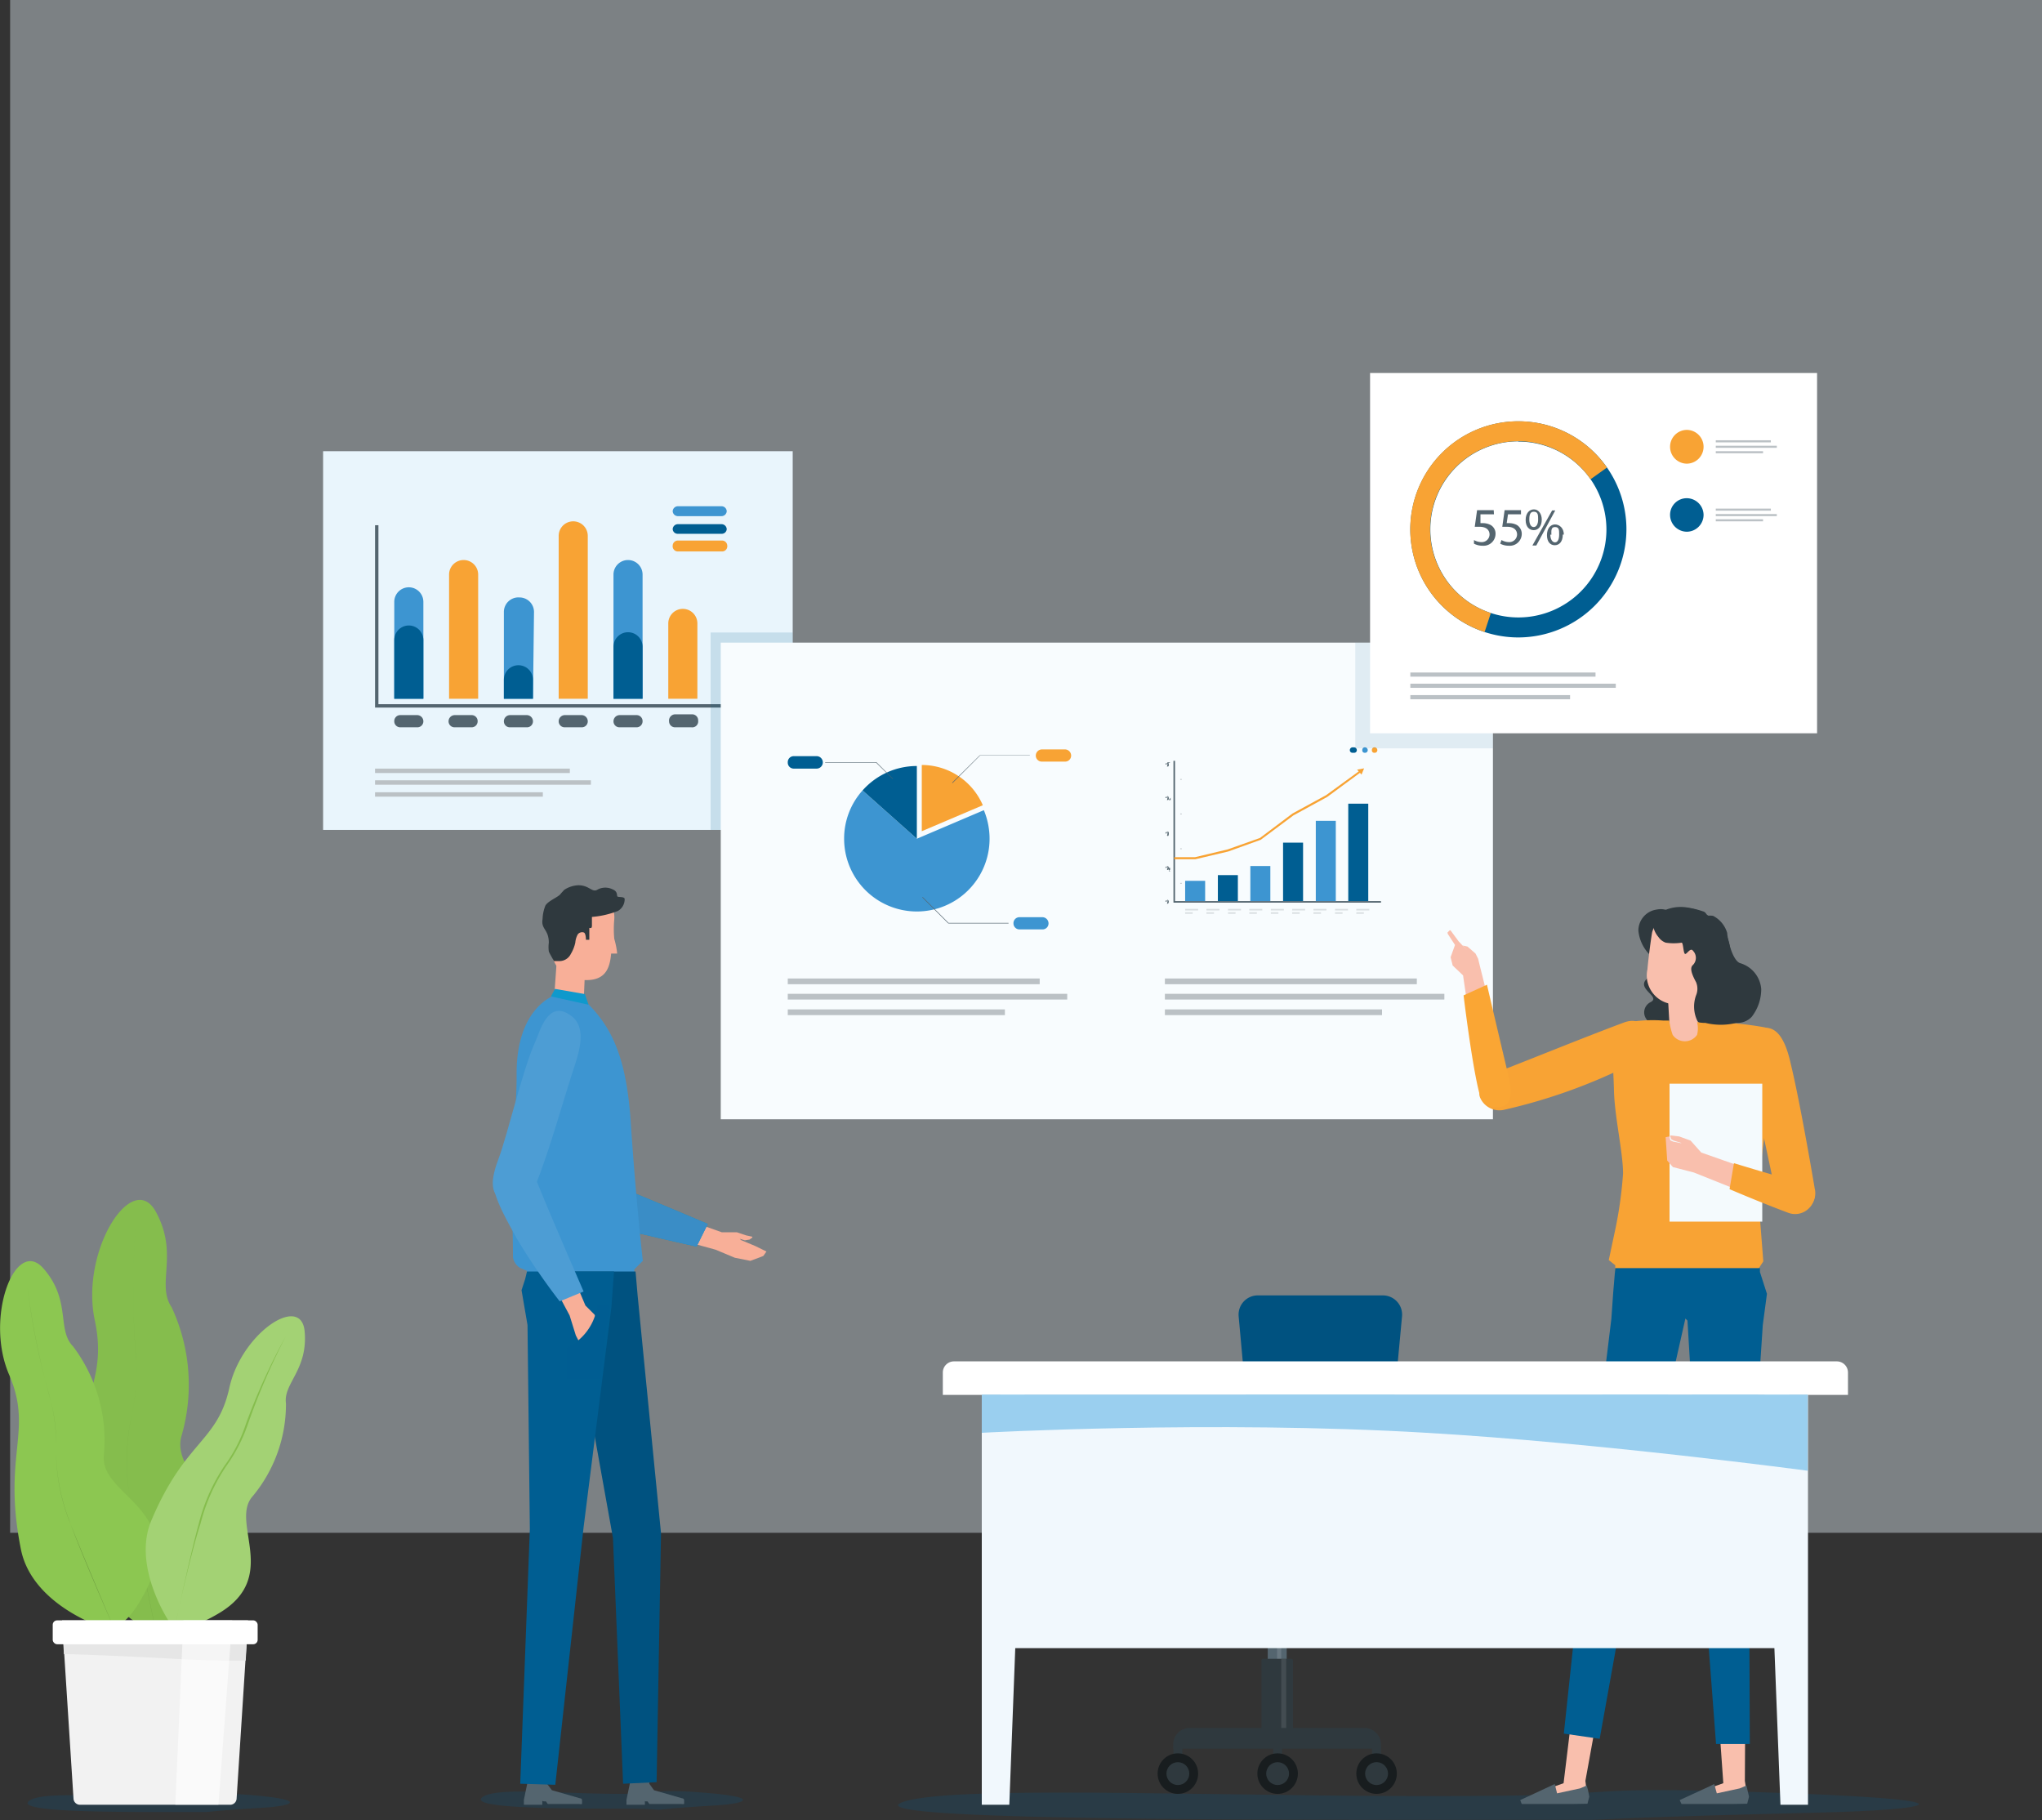 <svg xmlns="http://www.w3.org/2000/svg" viewBox="0 0 78.62 70.07"><rect x="0" y="0" width="78.62" height="70.07" fill="#333333" stroke="none"/><defs><style>.cls-1,.cls-2{fill:#e9f5fc;}.cls-1{opacity:0.4;}.cls-3{fill:#bbc1c5;}.cls-4{fill:#3d95d1;}.cls-29,.cls-32,.cls-5{fill:#005e92;}.cls-6{fill:#f8a334;}.cls-7{fill:#54656f;}.cls-25,.cls-8{fill:#005d92;}.cls-26,.cls-8{opacity:0.2;}.cls-9{fill:#85bd4d;}.cls-10{fill:#648e3a;}.cls-11{fill:#8cc751;}.cls-12{fill:#69953d;}.cls-13{fill:#a3d274;}.cls-14{fill:#f2f2f2;}.cls-15{fill:#e6e6e6;}.cls-16{fill:#fff;}.cls-17{opacity:0.6;}.cls-18{fill:#f8af98;}.cls-19{fill:#0092c8;}.cls-20{fill:#3a8dc6;}.cls-21{fill:#2f393e;}.cls-22{fill:#0f99cc;}.cls-23{fill:#005280;}.cls-24{fill:#4d9dd4;}.cls-26{fill:#bfc3c9;}.cls-27{fill:#596165;}.cls-27,.cls-31{opacity:0.5;}.cls-28{fill:#181d1f;}.cls-29{opacity:0.15;}.cls-30{fill:#f8fcfe;}.cls-32{opacity:0.1;}.cls-33{fill:#f9bfad;}.cls-34{fill:#faa634;}.cls-35{fill:#f4fafd;}.cls-36{fill:#f1f8fd;}.cls-37{fill:#76beea;opacity:0.7;}</style></defs><g id="Слой_2" data-name="Слой 2"><g id="Layer_1" data-name="Layer 1"><rect class="cls-1" x="0.39" width="78.23" height="59.01"/><rect class="cls-2" x="12.44" y="17.37" width="18.08" height="14.58"/><rect class="cls-3" x="14.44" y="29.59" width="7.5" height="0.17"/><rect class="cls-3" x="14.44" y="30.04" width="8.31" height="0.17"/><rect class="cls-3" x="14.44" y="30.5" width="6.46" height="0.17"/><path class="cls-4" d="M27.79,19.87h-1.7a.2.2,0,0,1-.19-.19h0a.2.2,0,0,1,.19-.19h1.7a.2.2,0,0,1,.19.19h0A.2.2,0,0,1,27.79,19.87Z"/><path class="cls-5" d="M27.79,20.55h-1.7a.19.19,0,0,1-.19-.18h0a.2.2,0,0,1,.19-.19h1.7a.2.2,0,0,1,.19.19h0A.19.19,0,0,1,27.79,20.55Z"/><path class="cls-6" d="M27.79,21.23h-1.7A.2.2,0,0,1,25.9,21h0a.2.2,0,0,1,.19-.19h1.7A.2.2,0,0,1,28,21h0A.2.2,0,0,1,27.79,21.23Z"/><path class="cls-4" d="M20.52,26.9H19.4V23.57A.56.56,0,0,1,20,23h0a.56.56,0,0,1,.56.56Z"/><path class="cls-5" d="M20.52,26.9H19.4v-.73a.56.56,0,0,1,.56-.56h0a.56.56,0,0,1,.56.56Z"/><path class="cls-6" d="M22.63,26.9H21.51V20.63a.56.56,0,0,1,.56-.56h0a.56.56,0,0,1,.56.56Z"/><path class="cls-4" d="M24.74,26.9H23.62V22.11a.56.56,0,0,1,.56-.55h0a.56.56,0,0,1,.56.55Z"/><path class="cls-5" d="M24.74,26.9H23.62v-2a.56.56,0,0,1,.56-.56h0a.56.56,0,0,1,.56.56Z"/><path class="cls-6" d="M26.85,26.9H25.73V24a.56.56,0,0,1,.56-.56h0a.56.56,0,0,1,.56.56Z"/><path class="cls-4" d="M16.3,26.9H15.18V23.17a.56.56,0,0,1,.56-.56h0a.56.56,0,0,1,.56.56Z"/><path class="cls-5" d="M16.3,26.9H15.18V24.64a.56.56,0,0,1,.56-.56h0a.56.56,0,0,1,.56.56Z"/><path class="cls-6" d="M18.41,26.9H17.29V22.11a.56.56,0,0,1,.56-.55h0a.56.56,0,0,1,.56.55Z"/><path class="cls-7" d="M16.06,28h-.65a.23.23,0,0,1-.23-.23h0a.23.23,0,0,1,.23-.24h.65a.24.24,0,0,1,.24.24h0A.23.23,0,0,1,16.06,28Z"/><path class="cls-7" d="M18.16,28h-.65a.23.23,0,0,1-.24-.23h0a.24.24,0,0,1,.24-.24h.65a.23.23,0,0,1,.23.24h0A.23.23,0,0,1,18.16,28Z"/><path class="cls-7" d="M20.28,28h-.64a.23.23,0,0,1-.24-.23h0a.24.24,0,0,1,.24-.24h.64a.24.24,0,0,1,.24.24h0A.23.23,0,0,1,20.28,28Z"/><path class="cls-7" d="M22.39,28h-.64a.23.23,0,0,1-.24-.23h0a.24.24,0,0,1,.24-.24h.64a.24.24,0,0,1,.24.24h0A.23.23,0,0,1,22.39,28Z"/><path class="cls-7" d="M24.51,28h-.65a.23.23,0,0,1-.24-.23h0a.24.24,0,0,1,.24-.24h.65a.23.23,0,0,1,.23.24h0A.23.23,0,0,1,24.51,28Z"/><path class="cls-7" d="M26.62,28H26a.23.23,0,0,1-.24-.23h0A.24.24,0,0,1,26,27.5h.65a.23.23,0,0,1,.23.24h0A.23.23,0,0,1,26.62,28Z"/><polygon class="cls-7" points="27.78 27.24 14.44 27.24 14.44 20.22 14.57 20.22 14.57 27.11 27.78 27.11 27.78 27.24"/><path class="cls-8" d="M56.44,70.06c-9.58,0-23.82,0-21.64-.7s13.67-.11,23.1-.23c4.55-.06,3.22-.34,9.39-.15,9.64.3,7,.7,2.78.8-7.77.19-8.23.27-8.86.28Z"/><path class="cls-8" d="M24.13,69.63c-2.46,0-6.12,0-5.56-.44s3.51-.07,5.93-.14A10.93,10.93,0,0,1,26.91,69c2.48.18,1.81.43.72.5-2,.12-2.11.17-2.28.17S25.09,69.63,24.13,69.63Z"/><path class="cls-8" d="M6.68,69.76c-2.46,0-6.12,0-5.56-.43s3.51-.08,5.94-.15a11.51,11.51,0,0,1,2.41-.09c2.47.19,1.8.43.71.5-2,.12-2.11.17-2.27.17Z"/><path class="cls-9" d="M5.6,62.71S2.73,61,2.7,58.5c-.05-4.35,1.52-5,.95-7.67S5.1,45,6,46.65s0,2.78.61,3.68A7.07,7.07,0,0,1,7,55.24c-.55,1.71,3,3,.82,6C6.31,63.37,5.6,62.71,5.6,62.71Z"/><path class="cls-10" d="M6,62.8H6s-.76-3.6-1-5.13a8.67,8.67,0,0,1,.08-3.24,7.71,7.71,0,0,0,.14-2.35,32.86,32.86,0,0,1,0-4.79h0a32.59,32.59,0,0,0,0,4.77,7.83,7.83,0,0,1-.14,2.37A8.56,8.56,0,0,0,5,57.67C5.24,59.2,6,62.76,6,62.8Z"/><path class="cls-11" d="M4,62.67s-2.74-.85-3.19-3C.07,56,1.3,55.12.35,52.92s.24-5.32,1.32-4.09.51,2.36,1.14,3A6,6,0,0,1,4,56c-.18,1.58,3,2,1.73,5C4.75,63.08,4,62.67,4,62.67Z"/><path class="cls-12" d="M4.38,62.66l0,0S3.1,59.76,2.65,58.49a7.59,7.59,0,0,1-.49-2.78,6.57,6.57,0,0,0-.28-2.05,28.85,28.85,0,0,1-.82-4.09h0a27.07,27.07,0,0,0,.82,4.08,6.94,6.94,0,0,1,.28,2.06,7.52,7.52,0,0,0,.48,2.77C3.13,59.74,4.37,62.63,4.38,62.66Z"/><path class="cls-13" d="M6.5,62.41s-1.42-2.12-.67-3.88c1.3-3.08,2.54-3,3-5.1s2.77-3.65,2.9-2.17-.83,2-.72,2.77A5.54,5.54,0,0,1,9.73,57.6c-.9,1,1.07,3.09-1.29,4.5C6.77,63.1,6.5,62.41,6.5,62.41Z"/><path class="cls-9" d="M6.74,62.6h0s.59-2.78.91-3.93a7.09,7.09,0,0,1,1-2.25,5.72,5.72,0,0,0,.82-1.61A24.12,24.12,0,0,1,11,51.45h0a26,26,0,0,0-1.45,3.36,6.22,6.22,0,0,1-.83,1.62,7,7,0,0,0-1,2.23C7.33,59.83,6.74,62.57,6.74,62.6Z"/><path class="cls-14" d="M8.85,69.48H3.09a.25.25,0,0,1-.26-.24l-.44-6.86H9.55l-.44,6.86A.25.25,0,0,1,8.85,69.48Z"/><path class="cls-15" d="M8.52,63.93c.17,0,.79,0,.94,0l.09-1.52H2.39l.07,1.27c.59,0,3.2.12,3.87.16S8.05,63.92,8.52,63.93Z"/><rect class="cls-16" x="2.03" y="62.38" width="7.89" height="0.92" rx="0.17"/><g class="cls-17"><polygon class="cls-16" points="7.06 62.38 6.75 69.48 8.41 69.48 8.94 62.38 7.06 62.38"/></g><path class="cls-7" d="M20.88,69.33h0v.15h-.71l0-.19h0l.15-.72h.74v.1l.19.25,1.08.31s.08,0,.08.08v.14a.26.26,0,0,1-.11,0H21.09l-.07-.1-.08,0Z"/><path class="cls-7" d="M24.83,69.33h0v.15h-.71l0-.19h0l.15-.72H25l0,.1.18.25,1.08.31s.08,0,.08.08v.14a.24.24,0,0,1-.1,0H25l-.07-.1-.08,0Z"/><polygon class="cls-18" points="28.86 47.72 28.68 47.75 28.48 47.69 28.53 47.74 29.08 47.97 29.51 48.18 29.39 48.35 29.32 48.38 28.89 48.54 28.29 48.42 27.55 48.11 26.02 47.69 26.3 46.91 27.79 47.44 28.37 47.44 28.73 47.56 28.96 47.61 28.97 47.64 28.86 47.72"/><path class="cls-19" d="M22.11,39.46c.44,0,.88.24.93,1.6s.09,3.43,0,4.8c0,.36-.09.8-.72.85s-.9-.14-1-1.21c-.09-1.31-.14-3.38-.15-4.61C21.2,40.49,21.18,39.53,22.11,39.46Z"/><path class="cls-19" d="M27.25,47.12S24,45.74,22.89,45.31a.92.92,0,0,0-1.37.77c-.12.71,1.26.94,2.18,1.18s3.12.73,3.12.73Z"/><path class="cls-20" d="M22.11,39.46c.44,0,.88.24.93,1.6s.09,3.43,0,4.8c0,.36-.09.8-.72.85s-.9-.14-1-1.21c-.09-1.31-.14-3.38-.15-4.61C21.2,40.49,21.18,39.53,22.11,39.46Z"/><path class="cls-20" d="M27.25,47.12S24,45.74,22.89,45.31a.92.92,0,0,0-1.37.77c-.12.71,1.26.94,2.18,1.18s3.12.73,3.12.73Z"/><polygon class="cls-18" points="21.46 36.65 22.55 36.73 22.46 38.86 21.32 38.62 21.46 36.65"/><path class="cls-18" d="M23.76,36.71l-.23,0c-.06.68-.29,1.13-1.28,1a1.18,1.18,0,0,1-1-1.35c0-.1.06-1.37.08-1.46l.49-.33.9-.17.69.26a1,1,0,0,1,.24.74,4,4,0,0,0,0,.74C23.74,36.45,23.76,36.68,23.76,36.71Z"/><path class="cls-21" d="M21.55,37h-.22s-.17-.29-.2-.37a1.36,1.36,0,0,1,0-.34c0-.52-.31-.51-.24-.91a1.52,1.52,0,0,1,.11-.52c.11-.18.48-.32.57-.43s0,0,.15-.17a1.06,1.06,0,0,1,.55-.18c.43,0,.53.31.75.16a.63.63,0,0,1,.57,0c.2.08.15.23.18.27s.26,0,.28.09a.52.52,0,0,1-.26.47,3.54,3.54,0,0,1-1,.23c0,.11,0,.17,0,.33s-.09.07-.1.1c0,.2,0,.36,0,.45l-.13,0s0-.25-.08-.28-.19,0-.24.08a.8.8,0,0,0-.09.31,1.43,1.43,0,0,1-.17.43A.49.49,0,0,1,21.55,37Z"/><path class="cls-4" d="M24.42,48.87l0,.61-4.14-.1v-.46l-.26-.11a.61.61,0,0,1-.27-.4c0-1.28-.07-2,0-3.81,0-1.2.15-2.06.14-3.28,0-2.54,1.46-3,1.46-3l1.18.22c1.05,1,1.6,2.21,1.76,4.74.2,3,.46,5.26.46,5.26Z"/><polygon class="cls-22" points="22.52 38.27 21.37 38.07 21.21 38.36 22.66 38.68 22.52 38.27"/><polygon class="cls-23" points="21.75 48.95 24.47 48.95 24.55 49.88 25.45 59.03 25.28 68.61 23.99 68.67 23.6 59.21 22.01 50.35 21.75 48.95"/><polygon class="cls-5" points="20.29 48.95 23.64 48.95 23.54 50.32 22.47 58.79 21.38 68.71 20.03 68.67 20.4 58.87 20.31 51.01 20.08 49.67 20.22 49.24 20.29 48.95"/><polygon class="cls-18" points="22.89 51.06 22.9 51.05 22.97 51.2 23.07 51.48 23.12 51.51 23.22 51.49 23.16 51.08 22.89 50.61 22.54 50.26 21.88 48.7 21 48.9 21.93 50.64 22.17 51.41 22.52 52.09 23.09 51.96 23.2 51.88 23.02 51.45 22.89 51.06"/><path class="cls-24" d="M21.91,39.05c.36.23.66.64.24,1.9s-1,3.37-1.51,4.62c-.14.33-.45.89-1.07.72s-.77-.63-.39-1.64.93-3.45,1.44-4.57C20.78,39.73,21.08,38.52,21.91,39.05Z"/><path class="cls-24" d="M22.47,49.72s-1.27-2.92-1.73-4.06c-.17-.43-.53-1.17-1.51-.62-.66.37.21,1.79.66,2.63a25.41,25.41,0,0,0,1.66,2.43Z"/><path class="cls-25" d="M23,50.23a2.08,2.08,0,0,1-1.17,1.65v1.21h1.29l.09-1,.23-1.66v-.21Z"/><rect class="cls-20" x="50.41" y="52.5" width="1" height="6.76"/><path class="cls-23" d="M52.26,56.36H49.4a1.31,1.31,0,0,1-1.3-1.18l-.41-4.5a.74.74,0,0,1,.73-.81h4.82a.74.74,0,0,1,.74.81l-.42,4.5A1.3,1.3,0,0,1,52.26,56.36Z"/><rect class="cls-7" x="48.81" y="59.88" width="0.73" height="6.82"/><rect class="cls-26" x="49.17" y="59.88" width="0.16" height="6.82"/><path class="cls-21" d="M48.62,63.86h1.1a.06.06,0,0,1,.06.06v2.69a0,0,0,0,1,0,0H48.57a0,0,0,0,1,0,0V63.92A.06.06,0,0,1,48.62,63.86Z"/><rect class="cls-27" x="49.33" y="63.86" width="0.19" height="2.74"/><path class="cls-21" d="M49.41,62.93h.16a0,0,0,0,1,0,0v8a0,0,0,0,1,0,0h-.16a.64.64,0,0,1-.64-.64V63.56A.64.64,0,0,1,49.41,62.93Z" transform="translate(116.1 17.75) rotate(90)"/><rect class="cls-21" x="45.18" y="67.25" width="0.34" height="0.87"/><rect class="cls-21" x="52.83" y="67.25" width="0.34" height="0.87"/><rect class="cls-21" x="49.02" y="67.25" width="0.34" height="0.87"/><circle class="cls-28" cx="53" cy="68.28" r="0.78"/><path class="cls-21" d="M53.44,68.28a.44.44,0,1,1-.44-.44A.44.44,0,0,1,53.44,68.28Z"/><circle class="cls-28" cx="45.35" cy="68.28" r="0.78"/><circle class="cls-21" cx="45.35" cy="68.28" r="0.44"/><circle class="cls-28" cx="49.19" cy="68.28" r="0.78"/><circle class="cls-21" cx="49.19" cy="68.28" r="0.44"/><path class="cls-20" d="M50.9,59.88H47.46a2.42,2.42,0,0,1-.76-.12l-1.92-.85h8.47l-1.64.87A2.44,2.44,0,0,1,50.9,59.88Z"/><path class="cls-23" d="M53.23,57.83H44.81a.43.43,0,0,0-.44.44v.2a.43.43,0,0,0,.44.44h8.42a.44.44,0,0,0,.44-.44v-.2A.44.44,0,0,0,53.23,57.83Z"/><rect class="cls-29" x="27.36" y="24.35" width="3.16" height="7.6"/><rect class="cls-30" x="27.75" y="24.74" width="29.73" height="18.35"/><path class="cls-6" d="M37.84,31a2.56,2.56,0,0,0-2.35-1.55h0V32Z"/><path class="cls-4" d="M37.88,31.19l-2.58,1.1-2.09-1.86a2.77,2.77,0,0,0-.71,1.86,2.8,2.8,0,0,0,5.6,0A2.88,2.88,0,0,0,37.88,31.19Z"/><path class="cls-5" d="M35.3,29.49a2.79,2.79,0,0,0-2.09.94l2.09,1.86Z"/><polygon class="cls-7" points="38.83 35.55 36.51 35.55 36.51 35.55 35.51 34.55 35.52 34.53 36.52 35.53 38.83 35.53 38.83 35.55"/><path class="cls-4" d="M40.13,35.78h-.88a.23.23,0,0,1-.23-.23h0a.23.23,0,0,1,.23-.24h.88a.24.24,0,0,1,.24.24h0A.23.23,0,0,1,40.13,35.78Z"/><polygon class="cls-7" points="34.37 29.99 33.73 29.36 31.77 29.36 31.77 29.34 33.74 29.34 33.74 29.34 34.38 29.98 34.37 29.99"/><path class="cls-5" d="M31.44,29.59h-.88a.23.23,0,0,1-.23-.24h0a.23.23,0,0,1,.23-.24h.88a.24.24,0,0,1,.24.24h0A.24.24,0,0,1,31.44,29.59Z"/><polygon class="cls-7" points="36.67 30.15 36.66 30.13 37.72 29.08 39.65 29.08 39.65 29.09 37.73 29.09 36.67 30.15"/><path class="cls-6" d="M41,29.32h-.88a.23.23,0,0,1-.24-.23h0a.24.24,0,0,1,.24-.24H41a.24.24,0,0,1,.24.24h0A.23.23,0,0,1,41,29.32Z"/><rect class="cls-3" x="30.33" y="37.67" width="9.7" height="0.22"/><rect class="cls-3" x="30.33" y="38.26" width="10.76" height="0.22"/><rect class="cls-3" x="30.33" y="38.86" width="8.36" height="0.22"/><rect class="cls-3" x="44.85" y="37.67" width="9.7" height="0.22"/><rect class="cls-3" x="44.85" y="38.26" width="10.76" height="0.22"/><rect class="cls-3" x="44.85" y="38.86" width="8.36" height="0.22"/><polygon class="cls-7" points="53.17 34.75 45.18 34.75 45.18 29.29 45.24 29.29 45.24 34.69 53.17 34.69 53.17 34.75"/><g class="cls-31"><rect class="cls-3" x="45.63" y="35.12" width="0.29" height="0.06"/><rect class="cls-3" x="45.63" y="34.99" width="0.5" height="0.06"/></g><g class="cls-31"><rect class="cls-3" x="46.45" y="35.12" width="0.29" height="0.06"/><rect class="cls-3" x="46.45" y="34.99" width="0.5" height="0.06"/></g><g class="cls-31"><rect class="cls-3" x="47.28" y="35.12" width="0.29" height="0.06"/><rect class="cls-3" x="47.28" y="34.99" width="0.5" height="0.06"/></g><g class="cls-31"><rect class="cls-3" x="48.1" y="35.12" width="0.29" height="0.06"/><rect class="cls-3" x="48.1" y="34.99" width="0.5" height="0.06"/></g><g class="cls-31"><rect class="cls-3" x="48.93" y="35.12" width="0.29" height="0.06"/><rect class="cls-3" x="48.93" y="34.99" width="0.5" height="0.06"/></g><g class="cls-31"><rect class="cls-3" x="49.75" y="35.12" width="0.29" height="0.06"/><rect class="cls-3" x="49.75" y="34.99" width="0.5" height="0.06"/></g><g class="cls-31"><rect class="cls-3" x="50.57" y="35.12" width="0.29" height="0.06"/><rect class="cls-3" x="50.57" y="34.99" width="0.5" height="0.06"/></g><g class="cls-31"><rect class="cls-3" x="51.4" y="35.12" width="0.29" height="0.06"/><rect class="cls-3" x="51.4" y="34.99" width="0.5" height="0.06"/></g><g class="cls-31"><rect class="cls-3" x="52.22" y="35.12" width="0.29" height="0.06"/><rect class="cls-3" x="52.22" y="34.99" width="0.5" height="0.06"/></g><path class="cls-5" d="M52.13,28.77h-.05a.11.11,0,0,0-.11.11h0a.1.1,0,0,0,.11.1h.05a.1.1,0,0,0,.11-.1h0A.11.11,0,0,0,52.13,28.77Z"/><path class="cls-4" d="M52.55,28.77h0a.1.1,0,0,0-.1.11h0a.09.09,0,0,0,.1.1h0a.1.1,0,0,0,.11-.1h0A.11.11,0,0,0,52.55,28.77Z"/><path class="cls-6" d="M52.82,28.88h0a.09.09,0,0,0,.1.1h0a.1.1,0,0,0,.11-.1h0a.11.11,0,0,0-.11-.11h0A.1.1,0,0,0,52.82,28.88Z"/><rect class="cls-3" x="45.44" y="29.99" width="0.06" height="0.03"/><path class="cls-3" d="M53.09,30H53v0h.12Zm-.23,0h-.11v0h.11Zm-.22,0h-.11v0h.11Zm-.22,0H52.3v0h.12Zm-.23,0h-.11v0h.11ZM52,30h-.11v0H52Zm-.22,0h-.12v0h.12Zm-.23,0h-.11v0h.11Zm-.22,0h-.11v0h.11Zm-.22,0H51v0h.12Zm-.23,0h-.11v0h.11Zm-.22,0h-.11v0h.11Zm-.22,0h-.12v0h.12Zm-.23,0h-.11v0h.11ZM50,30h-.11v0H50Zm-.22,0h-.12v0h.12Zm-.23,0H49.4v0h.11Zm-.22,0h-.11v0h.11Zm-.22,0H49v0h.12Zm-.23,0h-.11v0h.11Zm-.22,0h-.11v0h.11Zm-.22,0h-.12v0h.12Zm-.23,0h-.11v0h.11ZM48,30h-.11v0H48Zm-.22,0h-.12v0h.12Zm-.23,0h-.11v0h.11Zm-.22,0h-.11v0h.11Zm-.22,0h-.12v0h.12Zm-.23,0h-.11v0h.11Zm-.22,0H46.5v0h.11Zm-.22,0h-.12v0h.12Zm-.23,0h-.11v0h.11Zm-.22,0h-.11v0h.11Zm-.22,0H45.6v0h.12Z"/><rect class="cls-3" x="45.44" y="31.32" width="0.06" height="0.03"/><path class="cls-3" d="M53.09,31.35H53v0h.12Zm-.23,0h-.11v0h.11Zm-.22,0h-.11v0h.11Zm-.22,0H52.3v0h.12Zm-.23,0h-.11v0h.11Zm-.22,0h-.11v0H52Zm-.22,0h-.12v0h.12Zm-.23,0h-.11v0h.11Zm-.22,0h-.11v0h.11Zm-.22,0H51v0h.12Zm-.23,0h-.11v0h.11Zm-.22,0h-.11v0h.11Zm-.22,0h-.12v0h.12Zm-.23,0h-.11v0h.11Zm-.22,0h-.11v0H50Zm-.22,0h-.12v0h.12Zm-.23,0H49.4v0h.11Zm-.22,0h-.11v0h.11Zm-.22,0H49v0h.12Zm-.23,0h-.11v0h.11Zm-.22,0h-.11v0h.11Zm-.22,0h-.12v0h.12Zm-.23,0h-.11v0h.11Zm-.22,0h-.11v0H48Zm-.22,0h-.12v0h.12Zm-.23,0h-.11v0h.11Zm-.22,0h-.11v0h.11Zm-.22,0h-.12v0h.12Zm-.23,0h-.11v0h.11Zm-.22,0H46.5v0h.11Zm-.22,0h-.12v0h.12Zm-.23,0h-.11v0h.11Zm-.22,0h-.11v0h.11Zm-.22,0H45.6v0h.12Z"/><rect class="cls-3" x="45.44" y="32.66" width="0.06" height="0.03"/><path class="cls-3" d="M53.09,32.68H53v0h.12Zm-.23,0h-.11v0h.11Zm-.22,0h-.11v0h.11Zm-.22,0H52.3v0h.12Zm-.23,0h-.11v0h.11Zm-.22,0h-.11v0H52Zm-.22,0h-.12v0h.12Zm-.23,0h-.11v0h.11Zm-.22,0h-.11v0h.11Zm-.22,0H51v0h.12Zm-.23,0h-.11v0h.11Zm-.22,0h-.11v0h.11Zm-.22,0h-.12v0h.12Zm-.23,0h-.11v0h.11Zm-.22,0h-.11v0H50Zm-.22,0h-.12v0h.12Zm-.23,0H49.4v0h.11Zm-.22,0h-.11v0h.11Zm-.22,0H49v0h.12Zm-.23,0h-.11v0h.11Zm-.22,0h-.11v0h.11Zm-.22,0h-.12v0h.12Zm-.23,0h-.11v0h.11Zm-.22,0h-.11v0H48Zm-.22,0h-.12v0h.12Zm-.23,0h-.11v0h.11Zm-.22,0h-.11v0h.11Zm-.22,0h-.12v0h.12Zm-.23,0h-.11v0h.11Zm-.22,0H46.5v0h.11Zm-.22,0h-.12v0h.12Zm-.23,0h-.11v0h.11Zm-.22,0h-.11v0h.11Zm-.22,0H45.6v0h.12Z"/><rect class="cls-3" x="45.44" y="33.99" width="0.06" height="0.03"/><path class="cls-3" d="M53.09,34H53v0h.12Zm-.23,0h-.11v0h.11Zm-.22,0h-.11v0h.11Zm-.22,0H52.3v0h.12Zm-.23,0h-.11v0h.11ZM52,34h-.11v0H52Zm-.22,0h-.12v0h.12Zm-.23,0h-.11v0h.11Zm-.22,0h-.11v0h.11Zm-.22,0H51v0h.12Zm-.23,0h-.11v0h.11Zm-.22,0h-.11v0h.11Zm-.22,0h-.12v0h.12Zm-.23,0h-.11v0h.11ZM50,34h-.11v0H50Zm-.22,0h-.12v0h.12Zm-.23,0H49.4v0h.11Zm-.22,0h-.11v0h.11Zm-.22,0H49v0h.12Zm-.23,0h-.11v0h.11Zm-.22,0h-.11v0h.11Zm-.22,0h-.12v0h.12Zm-.23,0h-.11v0h.11ZM48,34h-.11v0H48Zm-.22,0h-.12v0h.12Zm-.23,0h-.11v0h.11Zm-.22,0h-.11v0h.11Zm-.22,0h-.12v0h.12Zm-.23,0h-.11v0h.11Zm-.22,0H46.5v0h.11Zm-.22,0h-.12v0h.12Zm-.23,0h-.11v0h.11Zm-.22,0h-.11v0h.11Zm-.22,0H45.6v0h.12Z"/><rect class="cls-4" x="45.63" y="33.91" width="0.77" height="0.78"/><rect class="cls-5" x="46.89" y="33.69" width="0.77" height="1"/><rect class="cls-4" x="48.14" y="33.34" width="0.77" height="1.35"/><rect class="cls-5" x="49.4" y="32.44" width="0.77" height="2.25"/><rect class="cls-4" x="50.66" y="31.6" width="0.77" height="3.09"/><rect class="cls-5" x="51.91" y="30.94" width="0.77" height="3.75"/><path class="cls-7" d="M45,34.71s0,.08-.05.08,0,0,0-.08,0-.08,0-.08S45,34.66,45,34.71Zm-.08,0s0,.06,0,.06,0,0,0-.06,0-.06,0-.06S44.87,34.67,44.87,34.71Z"/><path class="cls-7" d="M45,34.65h0l0,0v0l0,0h0v.15h0Z"/><path class="cls-7" d="M45,33.41c0,.05,0,.08-.05.08s0,0,0-.08,0-.08,0-.08S45,33.36,45,33.41Zm-.08,0s0,.07,0,.07,0,0,0-.07,0-.06,0-.06S44.87,33.37,44.87,33.41Z"/><path class="cls-7" d="M45,33.49h0l0,0s0-.06,0-.08,0,0,0,0h0l.05,0s0,0,0,.05,0,0-.05.08h.06v0Z"/><path class="cls-7" d="M45,32.08c0,.06,0,.09-.05.09s0,0,0-.08,0-.08,0-.08S45,32,45,32.08Zm-.08,0s0,.06,0,.06,0,0,0-.06,0-.07,0-.07S44.87,32.05,44.87,32.09Z"/><path class="cls-7" d="M45,32.14h0s0,0,0,0,0,0,0,0h0v0h0s0,0,0,0a0,0,0,0,0,0,0h0s0,0,0,0,0,0,0,0,0,0,0,0h0a0,0,0,0,1,0,0,.06.06,0,0,1-.06.05l0,0Z"/><path class="cls-7" d="M45,30.72c0,.05,0,.08-.05.08s0,0,0-.08,0-.08,0-.08S45,30.67,45,30.72Zm-.08,0s0,.07,0,.07,0,0,0-.07,0-.06,0-.06S44.87,30.68,44.87,30.72Z"/><path class="cls-7" d="M45,30.8v0H45v0l.07-.09h0v.09h0v0h0v0Zm0-.06v-.07h0v0l0,0H45Z"/><path class="cls-7" d="M45,29.43c0,.05,0,.08-.05.08s0,0,0-.08,0-.08,0-.08S45,29.38,45,29.43Zm-.08,0s0,.07,0,.07,0,0,0-.07,0-.06,0-.06S44.87,29.39,44.87,29.43Z"/><path class="cls-7" d="M45.06,29.37H45v0h0a.05.05,0,0,1,0,0,0,0,0,0,1-.05.05h0s0,0,0,0,0,0,0,0h0v-.07h.07Z"/><polygon class="cls-6" points="51.06 30.61 49.76 31.32 48.51 32.26 47.27 32.7 46.01 33 45.21 33 45.21 33.08 46.02 33.08 47.29 32.78 48.54 32.33 49.8 31.39 51.1 30.68 52.39 29.73 52.35 29.67 51.06 30.61"/><polygon class="cls-6" points="52.52 29.58 52.25 29.63 52.42 29.82 52.52 29.58"/><rect class="cls-32" x="52.18" y="24.74" width="5.3" height="4.07"/><rect class="cls-16" x="52.75" y="14.36" width="17.21" height="13.87"/><rect class="cls-3" x="54.3" y="25.89" width="7.13" height="0.16"/><rect class="cls-3" x="54.3" y="26.32" width="7.91" height="0.16"/><rect class="cls-3" x="54.3" y="26.76" width="6.15" height="0.16"/><rect class="cls-3" x="66.06" y="16.95" width="2.12" height="0.08"/><rect class="cls-3" x="66.06" y="17.16" width="2.35" height="0.08"/><rect class="cls-3" x="66.06" y="17.37" width="1.82" height="0.08"/><path class="cls-6" d="M64.94,17.85h0a.65.65,0,0,1-.64-.65h0a.65.65,0,0,1,.64-.65h0a.65.65,0,0,1,.65.65h0A.65.65,0,0,1,64.94,17.85Z"/><rect class="cls-3" x="66.06" y="19.58" width="2.12" height="0.08"/><rect class="cls-3" x="66.06" y="19.79" width="2.35" height="0.08"/><rect class="cls-3" x="66.06" y="19.99" width="1.82" height="0.08"/><path class="cls-5" d="M64.94,20.47h0a.65.65,0,0,1-.64-.65h0a.64.64,0,0,1,.64-.64h0a.65.65,0,0,1,.65.64h0A.65.65,0,0,1,64.94,20.47Z"/><path class="cls-5" d="M58.46,24.54a4.16,4.16,0,1,1,4.16-4.16A4.17,4.17,0,0,1,58.46,24.54Zm0-7.55a3.39,3.39,0,1,0,3.39,3.39A3.39,3.39,0,0,0,58.46,17Z"/><path class="cls-6" d="M57.16,24.33A4.16,4.16,0,1,1,61.87,18l-.63.45A3.39,3.39,0,1,0,57.4,23.6Z"/><path class="cls-7" d="M57.52,19.8H57l0,.34h.1a.65.65,0,0,1,.29.07.38.38,0,0,1,.19.35.46.46,0,0,1-.49.45.71.71,0,0,1-.34-.08l0-.14a.58.58,0,0,0,.28.08.3.3,0,0,0,.32-.29c0-.17-.12-.3-.38-.3l-.19,0,.09-.64h.64Z"/><path class="cls-7" d="M58.56,19.8h-.5l-.05.34h.1a.65.65,0,0,1,.29.07.4.4,0,0,1,.19.35.46.46,0,0,1-.49.45.71.71,0,0,1-.34-.08l.05-.14a.58.58,0,0,0,.28.08.3.3,0,0,0,.32-.29c0-.17-.12-.3-.38-.3l-.19,0,.09-.64h.63Z"/><path class="cls-7" d="M59.36,20c0,.27-.14.41-.31.41s-.31-.13-.31-.39.14-.41.32-.41S59.36,19.79,59.36,20Zm-.48,0c0,.17.06.29.17.29s.17-.12.17-.29,0-.3-.17-.3S58.88,19.89,58.88,20.05ZM59,21l.76-1.35h.12L59.15,21Zm1.17-.42c0,.28-.14.41-.31.41s-.3-.13-.3-.39.14-.41.31-.41S60.21,20.33,60.21,20.58Zm-.48,0c0,.17.07.3.18.3s.16-.13.16-.3,0-.29-.16-.29S59.73,20.43,59.73,20.59Z"/><polygon class="cls-33" points="56.32 36.4 56.49 36.59 56.5 36.6 56.16 36.24 55.85 35.82 55.82 35.81 55.73 35.9 55.74 35.95 56.02 36.38 55.85 36.85 55.93 37.17 56.33 37.55 56.62 39.53 57.47 39.15 56.99 37.24 56.91 36.91 56.81 36.71 56.5 36.44 56.32 36.4"/><path class="cls-6" d="M57.93,42.72A21.38,21.38,0,0,0,62.74,41c.3-.16.54-.36.54-1.24,0-.38-.29-.57-.77-.39-1.63.61-3.38,1.33-4.78,1.87-.55.21-.85.74-.75,1A.81.81,0,0,0,57.93,42.72Z"/><path class="cls-34" d="M56.35,38.32l.9-.41s.53,2.26.85,3.6c.1.44.14,1-.28,1.09h0a.66.66,0,0,1-.86-.5C56.67,41,56.35,38.32,56.35,38.32Z"/><path class="cls-21" d="M65.45,39.41s-.28.05-.58.07-.11.06-.64.12-.57,0-.83-.35a.44.44,0,0,1,.15-.67c.45-.23-.75-.56,0-1s.07-.68-.12-.92a1.53,1.53,0,0,1-.35-.83.82.82,0,0,1,.59-.79c.36-.09.43,0,.56,0a1.71,1.71,0,0,1,1.75.38c.94.7.52,1.7.76,2s.51,1.42.06,1.67a2.15,2.15,0,0,1-.82.3C65.6,39.48,65.56,39.35,65.45,39.41Z"/><rect class="cls-33" x="64.25" y="37.78" width="1.12" height="2.44" transform="translate(-2.11 3.75) rotate(-3.26)"/><path class="cls-33" d="M63.43,37.31a1.11,1.11,0,1,0,2.19.16c0-.07.15-1.17.19-1.58a.54.54,0,0,0-.46-.57l-1-.13a1,1,0,0,0-.74.7C63.53,36.35,63.43,37.24,63.43,37.31Z"/><path class="cls-6" d="M62.49,45.18c0-.81-.33-2.21-.35-3.21s-.2-2.29.42-2.59a5.55,5.55,0,0,1,1.49-.09h.22a2.69,2.69,0,0,0,.13.55.57.57,0,0,0,.94,0,1,1,0,0,0,0-.49s.43,0,.7,0a13.37,13.37,0,0,1,1.9.2c.75.2.67.89.59,1.52,0,0-.45,1.71-.54,2.33A19,19,0,0,0,67.73,46c0,.74,0,.51,0,.51l.16,2.05-.17.26V49l-5.53,0,0-.29-.25-.2.27-1.27A16,16,0,0,0,62.49,45.18Z"/><path class="cls-21" d="M66.5,35.92c0,.17.19,1.06.5,1.16a1.13,1.13,0,0,1,.81,1,1.74,1.74,0,0,1-.37,1.07.76.76,0,0,1-.59.23,2.54,2.54,0,0,1-1.19,0c-.06,0-.26,0-.3-.06a1.27,1.27,0,0,1-.06-1,.65.65,0,0,0,0-.51c-.15-.28-.26-.54-.12-.66a.39.39,0,0,0,0-.55c-.1-.14-.25.17-.31.12s-.06-.4-.12-.43a2,2,0,0,1-.62,0,.58.58,0,0,1-.28-.22c-.2-.23-.3-.62-.1-.82a1.54,1.54,0,0,1,1.23-.31,3.54,3.54,0,0,1,.63.16.23.23,0,0,1,.11.16.67.67,0,0,1,.24,0A1.08,1.08,0,0,1,66.5,35.92Z"/><path class="cls-6" d="M67.66,39.63c.52-.19,1,0,1.29,1.34.38,1.56.92,4.79.92,4.79a.75.75,0,0,1-.62.92h-.07c-.44,0-.69-.22-.82-.79-.26-1.21-.7-3.28-1.06-5C67.3,40.88,67.12,39.83,67.66,39.63Z"/><rect class="cls-35" x="64.28" y="41.72" width="3.57" height="5.31"/><polygon class="cls-33" points="64.19 44.68 64.13 43.78 64.27 43.75 64.31 43.9 64.42 43.95 64.73 44.01 64.73 44 64.44 43.91 64.35 43.86 64.3 43.74 64.32 43.71 64.65 43.75 65.09 43.91 65.26 44.1 65.5 44.37 67.52 45.08 67.22 45.94 65.22 45.14 64.41 44.93 64.19 44.68"/><path class="cls-6" d="M69.84,46.18c.12-.32-.25-.59-.85-.75-.87-.23-2.23-.65-2.23-.65l-.17,1s1.11.48,2.26.91A.75.75,0,0,0,69.84,46.18Z"/><polygon class="cls-33" points="66.21 66.67 66.35 68.65 66.01 68.77 65.09 69.18 65.09 69.4 67.18 69.41 67.29 69.21 67.23 68.88 67.18 68.56 67.19 66.67 66.21 66.67"/><polygon class="cls-7" points="65.82 68.77 66 68.68 66.1 69.04 66.98 68.85 67.24 68.74 67.28 68.91 67.34 69.17 67.27 69.44 66.69 69.45 65.89 69.45 64.74 69.45 64.67 69.3 65.82 68.77"/><polygon class="cls-33" points="60.45 66.59 60.2 68.65 59.86 68.77 58.94 69.18 58.94 69.4 61.03 69.41 61.15 69.21 61.08 68.88 61.04 68.56 61.37 66.74 60.45 66.59"/><polygon class="cls-7" points="59.67 68.77 59.86 68.68 59.95 69.04 60.83 68.85 61.09 68.74 61.14 68.91 61.19 69.17 61.12 69.44 60.54 69.45 59.74 69.45 58.59 69.45 58.53 69.3 59.67 68.77"/><polygon class="cls-5" points="67.76 48.82 62.19 48.82 62.11 49.77 62.04 50.77 61.02 59.13 60.21 66.74 61.59 66.94 62.95 59.37 64.89 50.76 64.97 50.84 65.46 59.1 66.07 67.14 67.37 67.14 67.34 59.04 67.87 51.01 68.03 49.81 67.76 48.97 67.76 48.82"/><path class="cls-16" d="M36.72,52.41h34a.43.43,0,0,1,.43.43v.86a0,0,0,0,1,0,0H36.3a0,0,0,0,1,0,0v-.86A.43.43,0,0,1,36.72,52.41Z"/><polygon class="cls-36" points="38.86 69.48 37.8 69.48 37.8 53.69 39.46 53.69 38.86 69.48"/><polygon class="cls-36" points="69.61 69.48 68.55 69.48 67.94 53.69 69.61 53.69 69.61 69.48"/><rect class="cls-36" x="38.51" y="53.69" width="30.39" height="9.76"/><path class="cls-37" d="M37.8,53.69H69.6v2.93s-8.1-1.08-14.68-1.46c-8.25-.49-17.12,0-17.12,0Z"/></g></g></svg>